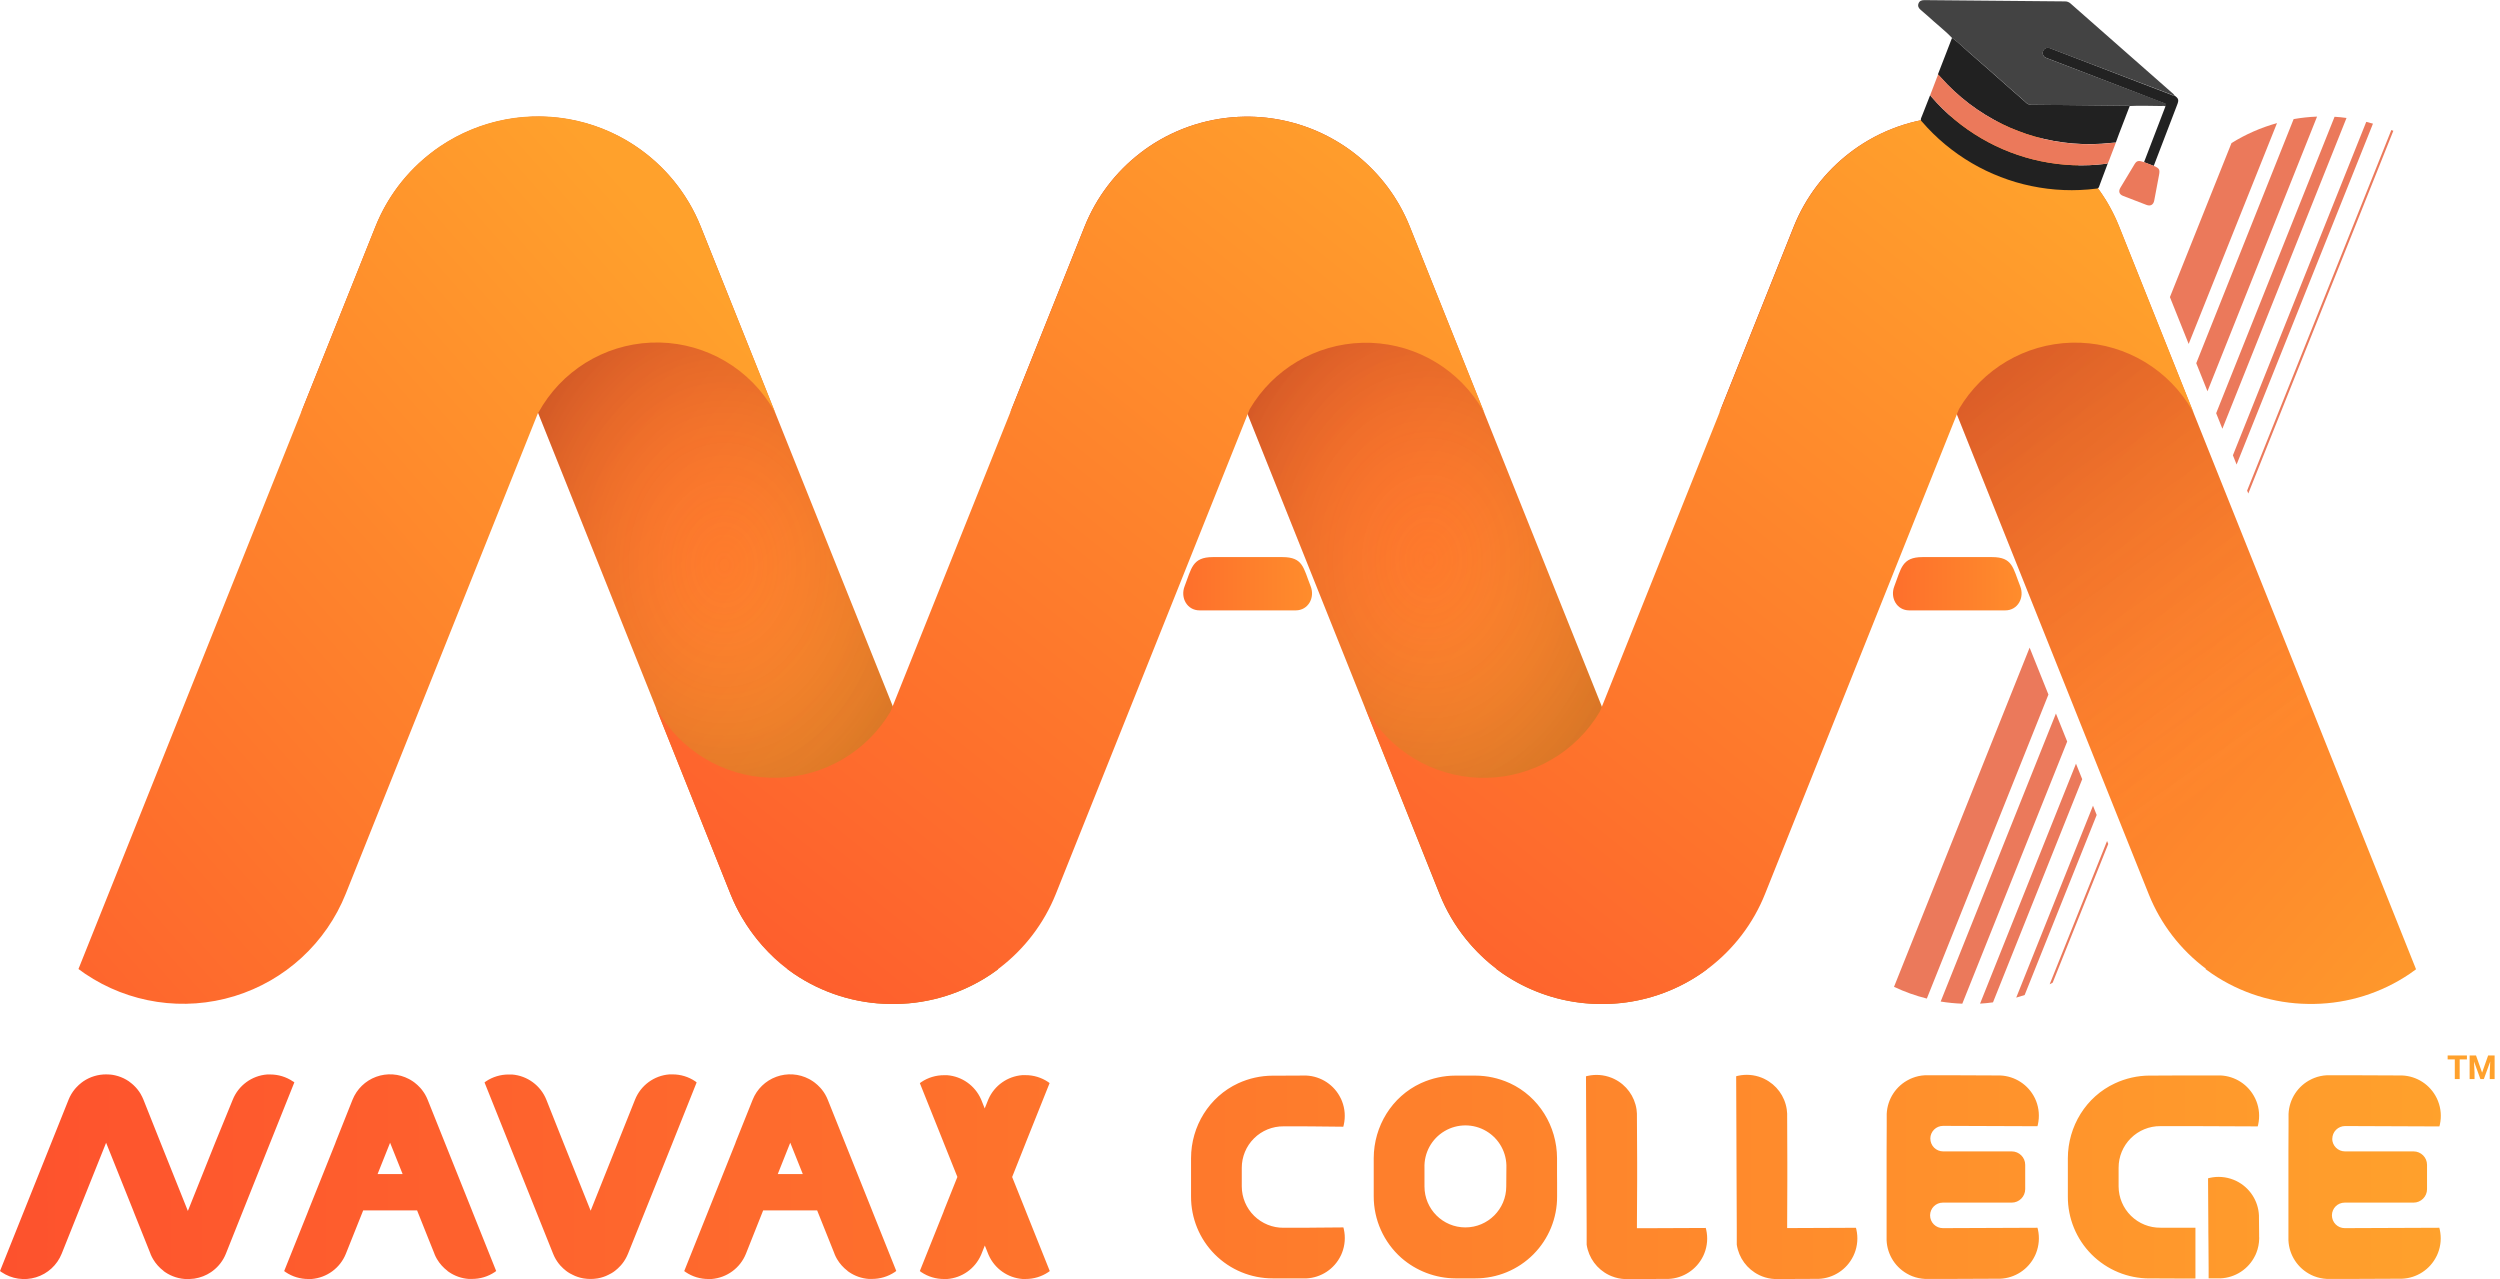 <svg width="86" height="44" viewBox="0 0 86 44" fill="none" xmlns="http://www.w3.org/2000/svg">
<path fill-rule="evenodd" clip-rule="evenodd" d="M58.717 33.344C58.643 33.4 58.569 33.452 58.494 33.503C57.68 34.054 56.744 34.397 55.766 34.504C55.693 34.511 55.619 34.518 55.545 34.523L55.434 34.53C55.361 34.534 55.289 34.536 55.217 34.538H55.099H55.012C54.937 34.538 54.862 34.535 54.787 34.531L54.682 34.525C54.612 34.52 54.543 34.514 54.474 34.507C53.482 34.406 52.53 34.06 51.706 33.5C51.63 33.449 51.555 33.395 51.482 33.34V33.336L51.486 33.323C51.1 33.033 50.749 32.697 50.443 32.323L50.428 32.305C50.237 32.07 50.065 31.82 49.912 31.558C49.766 31.308 49.639 31.048 49.53 30.779C49.526 30.771 49.522 30.761 49.519 30.752L48.609 28.477L47.119 24.752L46.981 24.409L46.954 24.34L42.919 14.25L42.902 14.208H42.893C42.081 12.718 40.521 11.79 38.825 11.788C37.128 11.785 35.565 12.709 34.749 14.196L37.308 7.8C37.712 6.79 38.381 5.908 39.246 5.248C39.337 5.177 39.429 5.111 39.523 5.047C40.494 4.391 41.636 4.032 42.807 4.014H42.922H43.011C45.005 4.051 46.852 5.071 47.946 6.739C47.971 6.777 47.996 6.816 48.02 6.857C48.045 6.897 48.079 6.949 48.105 6.996C48.121 7.023 48.136 7.05 48.151 7.077C48.282 7.31 48.397 7.551 48.496 7.799L51.062 14.211L55.1 24.3V24.308L55.105 24.319L55.141 24.407L58.717 33.344Z" fill="url(#paint0_linear_1121_709)"/>
<path fill-rule="evenodd" clip-rule="evenodd" d="M34.331 33.346C34.258 33.401 34.184 33.453 34.108 33.505C33.137 34.161 31.996 34.52 30.824 34.538H30.709H30.622C29.443 34.523 28.294 34.163 27.317 33.502C27.243 33.45 27.168 33.396 27.093 33.341L27.101 33.324C26.463 32.846 25.927 32.245 25.523 31.558C25.377 31.308 25.25 31.048 25.141 30.78C25.137 30.771 25.134 30.762 25.13 30.752L24.22 28.478L22.729 24.753L22.592 24.409L22.565 24.341L18.513 14.209H18.504C17.691 12.718 16.127 11.79 14.428 11.79C12.729 11.79 11.165 12.718 10.352 14.209L12.917 7.798C13.833 5.512 16.048 4.013 18.511 4.013C20.974 4.013 23.189 5.512 24.105 7.798L30.713 24.301L30.72 24.321L30.756 24.409L34.331 33.346Z" fill="url(#paint1_linear_1121_709)"/>
<path fill-rule="evenodd" clip-rule="evenodd" d="M83.112 33.343C83.039 33.399 82.966 33.451 82.89 33.502C81.919 34.158 80.778 34.517 79.606 34.535H79.488H79.401C78.222 34.521 77.074 34.161 76.098 33.5C76.023 33.449 75.948 33.394 75.874 33.34L75.881 33.323C75.008 32.668 74.331 31.788 73.923 30.777C73.919 30.768 73.915 30.758 73.912 30.749L73.001 28.474L71.511 24.75L71.374 24.406L71.347 24.338L67.315 14.25L67.298 14.208H67.289C66.477 12.718 64.916 11.79 63.219 11.788C61.522 11.786 59.959 12.71 59.144 14.199L61.703 7.8C62.107 6.79 62.777 5.908 63.642 5.248C63.733 5.178 63.825 5.111 63.919 5.048C64.89 4.391 66.031 4.032 67.203 4.014H67.321H67.409C69.193 4.047 70.871 4.867 71.993 6.254C72.02 6.289 72.047 6.324 72.075 6.359L72.095 6.385C72.118 6.415 72.139 6.444 72.161 6.474C72.196 6.521 72.23 6.569 72.263 6.617C72.289 6.655 72.315 6.692 72.34 6.731C72.343 6.736 72.347 6.741 72.35 6.747C72.366 6.771 72.381 6.794 72.396 6.819L72.435 6.878C72.614 7.17 72.768 7.476 72.895 7.794L75.46 14.207L79.496 24.295L79.504 24.314L79.54 24.402L83.112 33.343Z" fill="url(#paint2_linear_1121_709)"/>
<path opacity="0.2" fill-rule="evenodd" clip-rule="evenodd" d="M34.331 33.346C34.258 33.401 34.184 33.453 34.108 33.505C33.137 34.161 31.996 34.52 30.824 34.538H30.709H30.622C29.443 34.523 28.294 34.163 27.317 33.502C27.243 33.45 27.168 33.396 27.093 33.341L27.101 33.324C26.463 32.846 25.927 32.245 25.523 31.558C25.377 31.308 25.25 31.048 25.141 30.78C25.137 30.771 25.134 30.762 25.13 30.752L24.22 28.478L22.729 24.753L22.592 24.409L22.565 24.341L18.513 14.209H18.504C17.691 12.718 16.127 11.79 14.428 11.79C12.729 11.79 11.165 12.718 10.352 14.209L12.917 7.798C13.833 5.512 16.048 4.013 18.511 4.013C20.974 4.013 23.189 5.512 24.105 7.798L30.713 24.301L30.72 24.321L30.756 24.409L34.331 33.346Z" fill="url(#paint3_radial_1121_709)"/>
<path opacity="0.2" fill-rule="evenodd" clip-rule="evenodd" d="M58.717 33.344C58.643 33.4 58.569 33.452 58.494 33.503C57.68 34.054 56.744 34.397 55.766 34.504C55.693 34.511 55.619 34.518 55.545 34.523L55.434 34.53C55.361 34.534 55.289 34.536 55.217 34.538H55.099H55.012C54.937 34.538 54.862 34.535 54.787 34.531L54.682 34.525C54.612 34.52 54.543 34.514 54.474 34.507C53.482 34.406 52.53 34.06 51.706 33.5C51.63 33.449 51.555 33.395 51.482 33.34V33.336L51.486 33.323C51.1 33.033 50.749 32.697 50.443 32.323L50.428 32.305C50.237 32.07 50.065 31.82 49.912 31.558C49.766 31.308 49.639 31.048 49.53 30.779C49.526 30.771 49.522 30.761 49.519 30.752L48.609 28.477L47.119 24.752L46.981 24.409L46.954 24.34L42.919 14.25L42.902 14.208H42.893C42.081 12.718 40.521 11.79 38.825 11.788C37.128 11.785 35.565 12.709 34.749 14.196L37.308 7.8C37.712 6.79 38.381 5.908 39.246 5.248C39.337 5.177 39.429 5.111 39.523 5.047C40.494 4.391 41.636 4.032 42.807 4.014H42.922H43.011C45.005 4.051 46.852 5.071 47.946 6.739C47.971 6.777 47.996 6.816 48.02 6.857C48.045 6.897 48.079 6.949 48.105 6.996C48.121 7.023 48.136 7.05 48.151 7.077C48.282 7.31 48.397 7.551 48.496 7.799L51.062 14.211L55.1 24.3V24.308L55.105 24.319L55.141 24.407L58.717 33.344Z" fill="url(#paint4_radial_1121_709)"/>
<path opacity="0.2" fill-rule="evenodd" clip-rule="evenodd" d="M83.112 33.343C83.039 33.399 82.966 33.451 82.89 33.502C81.919 34.158 80.778 34.517 79.606 34.535H79.488H79.401C78.222 34.521 77.074 34.161 76.098 33.5C76.023 33.449 75.948 33.394 75.874 33.34L75.881 33.323C75.008 32.668 74.331 31.788 73.923 30.777C73.919 30.768 73.915 30.758 73.912 30.749L73.001 28.474L71.511 24.75L71.374 24.406L71.347 24.338L67.315 14.25L67.298 14.208H67.289C66.477 12.718 64.916 11.79 63.219 11.788C61.522 11.786 59.959 12.71 59.144 14.199L61.703 7.8C62.107 6.79 62.777 5.908 63.642 5.248C63.733 5.178 63.825 5.111 63.919 5.048C64.89 4.391 66.031 4.032 67.203 4.014H67.321H67.409C69.193 4.047 70.871 4.867 71.993 6.254C72.02 6.289 72.047 6.324 72.075 6.359L72.095 6.385C72.118 6.415 72.139 6.444 72.161 6.474C72.196 6.521 72.23 6.569 72.263 6.617C72.289 6.655 72.315 6.692 72.34 6.731C72.343 6.736 72.347 6.741 72.35 6.747C72.366 6.771 72.381 6.794 72.396 6.819L72.435 6.878C72.614 7.17 72.768 7.476 72.895 7.794L75.46 14.207L79.496 24.295L79.504 24.314L79.54 24.402L83.112 33.343Z" fill="url(#paint5_linear_1121_709)"/>
<path fill-rule="evenodd" clip-rule="evenodd" d="M2.699 33.334L6.271 24.403L6.3 24.331L12.915 7.791C13.318 6.78 13.988 5.898 14.854 5.238C14.944 5.167 15.036 5.101 15.131 5.037C16.512 4.103 18.218 3.782 19.843 4.151C21.468 4.52 22.869 5.546 23.711 6.984C23.862 7.242 23.994 7.512 24.105 7.79L26.669 14.202C26.604 14.084 26.534 13.966 26.46 13.858C25.561 12.502 24.017 11.716 22.392 11.786C20.767 11.857 19.297 12.773 18.517 14.202H18.509L18.474 14.289L14.459 24.331L11.895 30.743C11.218 32.437 9.81 33.732 8.067 34.267C6.324 34.801 4.432 34.517 2.922 33.494C2.848 33.444 2.772 33.39 2.699 33.334V33.334Z" fill="url(#paint6_linear_1121_709)"/>
<path fill-rule="evenodd" clip-rule="evenodd" d="M69.819 22.279L70.466 23.892L66.283 34.351C65.894 34.254 65.516 34.118 65.154 33.947L69.819 22.279Z" fill="#EB795B"/>
<path fill-rule="evenodd" clip-rule="evenodd" d="M78.329 4.235L75.29 11.832L74.645 10.22L76.763 4.922C77.249 4.62 77.777 4.388 78.329 4.235H78.329Z" fill="#EB795B"/>
<path fill-rule="evenodd" clip-rule="evenodd" d="M71.04 25.332L71.111 25.509L67.503 34.527C67.253 34.518 67.005 34.493 66.759 34.453L70.724 24.545L71.04 25.332Z" fill="#EB795B"/>
<path fill-rule="evenodd" clip-rule="evenodd" d="M79.707 4.011L75.937 13.46L75.551 12.494L78.901 4.097C79.168 4.05 79.437 4.021 79.707 4.011Z" fill="#EB795B"/>
<path fill-rule="evenodd" clip-rule="evenodd" d="M71.414 26.27L71.628 26.804L68.559 34.481C68.412 34.502 68.264 34.516 68.114 34.525L71.414 26.27Z" fill="#EB795B"/>
<path fill-rule="evenodd" clip-rule="evenodd" d="M80.72 4.058L76.45 14.749L76.236 14.214L80.309 4.017C80.447 4.025 80.584 4.038 80.72 4.058H80.72Z" fill="#EB795B"/>
<path fill-rule="evenodd" clip-rule="evenodd" d="M71.999 27.716L72.126 28.035L69.648 34.229C69.553 34.261 69.456 34.29 69.358 34.318L71.999 27.716Z" fill="#EB795B"/>
<path fill-rule="evenodd" clip-rule="evenodd" d="M81.63 4.254L76.939 15.98L76.812 15.662L81.399 4.192C81.478 4.211 81.554 4.232 81.63 4.254L81.63 4.254Z" fill="#EB795B"/>
<path fill-rule="evenodd" clip-rule="evenodd" d="M72.483 28.93L72.524 29.032L70.612 33.804C70.578 33.824 70.543 33.842 70.508 33.86L72.483 28.93Z" fill="#EB795B"/>
<path fill-rule="evenodd" clip-rule="evenodd" d="M82.331 4.5L77.341 16.977L77.301 16.876L82.262 4.473L82.331 4.5Z" fill="#EB795B"/>
<path fill-rule="evenodd" clip-rule="evenodd" d="M51.065 14.209C51 14.091 50.931 13.978 50.858 13.868C49.974 12.535 48.467 11.75 46.867 11.792C45.268 11.834 43.803 12.696 42.991 14.073L42.965 14.137L42.935 14.209L42.92 14.247L36.321 30.75C35.917 31.759 35.247 32.641 34.382 33.301C34.364 33.316 34.345 33.33 34.327 33.343C34.254 33.399 34.18 33.451 34.105 33.502C33.134 34.158 31.992 34.518 30.82 34.535H30.705H30.618C29.438 34.522 28.289 34.161 27.312 33.499C27.237 33.448 27.163 33.394 27.088 33.339C26.772 33.1 26.481 32.829 26.221 32.53C26.023 32.304 25.841 32.064 25.678 31.812C25.623 31.727 25.57 31.641 25.519 31.554C25.373 31.304 25.245 31.044 25.137 30.776C25.132 30.767 25.129 30.757 25.125 30.748L24.216 28.474L22.588 24.405L22.561 24.337C22.626 24.455 22.695 24.573 22.769 24.681C23.653 26.013 25.16 26.797 26.759 26.755C28.357 26.713 29.821 25.852 30.635 24.476L30.661 24.409L30.691 24.337L30.706 24.3L34.749 14.197L37.308 7.801C37.711 6.791 38.381 5.909 39.246 5.249C39.337 5.178 39.429 5.112 39.524 5.048C40.495 4.391 41.637 4.032 42.809 4.014H42.924H43.012C45.007 4.051 46.855 5.071 47.948 6.739C47.974 6.777 47.998 6.816 48.023 6.857C48.048 6.897 48.082 6.949 48.107 6.996C48.123 7.023 48.138 7.05 48.153 7.077C48.286 7.31 48.402 7.553 48.502 7.802L51.065 14.209Z" fill="url(#paint7_linear_1121_709)"/>
<path fill-rule="evenodd" clip-rule="evenodd" d="M75.463 14.206C75.398 14.088 75.329 13.974 75.256 13.864C74.373 12.531 72.865 11.746 71.266 11.788C69.667 11.83 68.202 12.692 67.389 14.07L67.364 14.134L67.334 14.206L67.32 14.243L60.718 30.75C60.315 31.76 59.645 32.642 58.78 33.302C58.761 33.316 58.743 33.331 58.725 33.343C58.651 33.4 58.578 33.452 58.502 33.502C57.593 34.118 56.532 34.473 55.435 34.529C55.363 34.533 55.291 34.535 55.218 34.536H55.1H55.014C54.939 34.536 54.864 34.533 54.789 34.529C53.689 34.474 52.625 34.118 51.713 33.5C51.638 33.449 51.563 33.395 51.49 33.34L51.484 33.336C51.17 33.098 50.881 32.828 50.622 32.531C50.561 32.462 50.502 32.391 50.445 32.318L50.431 32.301C50.243 32.065 50.073 31.817 49.921 31.557C49.774 31.307 49.647 31.047 49.538 30.779C49.534 30.77 49.531 30.76 49.527 30.751L48.617 28.476L46.99 24.407L46.962 24.338C47.028 24.456 47.097 24.574 47.171 24.682C48.055 26.015 49.562 26.798 51.16 26.757C52.758 26.715 54.223 25.854 55.036 24.477L55.063 24.41L55.092 24.338L55.104 24.309L55.108 24.301L59.149 14.198L61.709 7.798C62.112 6.788 62.782 5.906 63.648 5.246C63.738 5.175 63.83 5.109 63.925 5.045C64.895 4.388 66.037 4.029 67.208 4.011H67.326H67.414C69.198 4.044 70.876 4.865 71.999 6.252C72.026 6.286 72.053 6.322 72.08 6.356L72.101 6.383C72.123 6.412 72.145 6.442 72.167 6.472C72.201 6.519 72.236 6.566 72.269 6.615C72.295 6.652 72.32 6.69 72.345 6.728C72.349 6.734 72.352 6.739 72.355 6.744C72.372 6.768 72.387 6.792 72.402 6.817L72.441 6.876C72.464 6.913 72.487 6.952 72.51 6.99C72.526 7.018 72.541 7.049 72.557 7.075L72.578 7.112C72.701 7.333 72.81 7.561 72.903 7.796L75.463 14.206Z" fill="url(#paint8_linear_1121_709)"/>
<path fill-rule="evenodd" clip-rule="evenodd" d="M65.677 20.997C65.251 20.997 65.01 20.564 65.165 20.166C65.4 19.56 65.421 19.164 66.134 19.164H68.526C69.239 19.164 69.244 19.534 69.495 20.166C69.652 20.562 69.409 20.997 68.983 20.997H65.677Z" fill="url(#paint9_linear_1121_709)"/>
<path fill-rule="evenodd" clip-rule="evenodd" d="M41.264 20.997C40.837 20.997 40.596 20.564 40.751 20.166C40.987 19.56 41.008 19.164 41.722 19.164H44.115C44.83 19.164 44.835 19.534 45.086 20.166C45.243 20.562 45 20.997 44.574 20.997H41.264Z" fill="url(#paint10_linear_1121_709)"/>
<path fill-rule="evenodd" clip-rule="evenodd" d="M85.815 36.307V37.121H85.647V36.898L85.664 36.514L85.444 37.121H85.326L85.106 36.515L85.124 36.898V37.121H84.955V36.308H85.175L85.384 36.897L85.592 36.308L85.815 36.307ZM84.862 36.307V36.443H84.613V37.121H84.445V36.444H84.199V36.308L84.862 36.307ZM63.795 43.115C63.793 43.119 63.791 43.124 63.788 43.129C63.788 43.137 63.781 43.145 63.778 43.153C63.775 43.161 63.766 43.182 63.759 43.197C63.757 43.203 63.754 43.209 63.75 43.215C63.526 43.673 63.07 43.972 62.56 43.993H62.508L61.197 43.999H61.056C60.903 43.992 60.752 43.96 60.61 43.904L60.596 43.897L60.572 43.887C60.556 43.881 60.542 43.875 60.527 43.867C60.521 43.865 60.515 43.862 60.51 43.859C60.099 43.658 59.813 43.268 59.745 42.816V42.256L59.737 40.299V40.289L59.733 39.26V39.172L59.724 37.035V37.023L59.761 37.013L59.786 37.007C60.057 36.947 60.34 36.969 60.598 37.071L60.612 37.077L60.636 37.087C60.652 37.093 60.666 37.1 60.681 37.107C60.687 37.109 60.693 37.112 60.698 37.116C61.11 37.317 61.397 37.708 61.464 38.162C61.471 38.209 61.476 38.257 61.478 38.306C61.478 38.314 61.478 38.324 61.478 38.333C61.478 38.342 61.478 38.35 61.478 38.358L61.484 39.978V39.993V40.288V40.582V40.597L61.478 42.164V42.245H61.695L63.832 42.236H63.844C63.848 42.248 63.851 42.261 63.854 42.273C63.857 42.286 63.858 42.289 63.86 42.297C63.921 42.571 63.898 42.856 63.795 43.116L63.795 43.115ZM58.63 43.114C58.628 43.119 58.626 43.124 58.623 43.129C58.623 43.137 58.617 43.144 58.614 43.153C58.611 43.161 58.602 43.182 58.594 43.197C58.592 43.203 58.589 43.209 58.586 43.214C58.362 43.672 57.906 43.972 57.397 43.995H57.344L56.033 44H55.893C55.74 43.993 55.589 43.961 55.447 43.904L55.432 43.898L55.408 43.888L55.364 43.868C55.358 43.866 55.352 43.863 55.346 43.86C54.935 43.659 54.649 43.269 54.581 42.817V42.257L54.572 40.302V40.292L54.567 39.263V39.175L54.558 37.038V37.025L54.595 37.015L54.619 37.01C54.891 36.95 55.173 36.972 55.432 37.074L55.446 37.08C55.455 37.08 55.462 37.087 55.47 37.09L55.515 37.11C55.521 37.112 55.526 37.115 55.532 37.118C55.944 37.319 56.23 37.711 56.297 38.165C56.304 38.212 56.309 38.26 56.31 38.308C56.311 38.317 56.311 38.327 56.31 38.336V38.361L56.318 39.981V40.604L56.31 42.171V42.251H56.528L58.665 42.242H58.678C58.681 42.254 58.685 42.267 58.688 42.28C58.691 42.292 58.691 42.295 58.694 42.304C58.754 42.575 58.732 42.857 58.63 43.115L58.63 43.114ZM51.815 40.816C51.815 41.593 51.185 42.223 50.409 42.223C49.632 42.223 49.002 41.593 49.002 40.816L49.002 40.174C48.984 39.658 49.248 39.174 49.692 38.911C50.135 38.648 50.687 38.648 51.13 38.911C51.574 39.174 51.838 39.658 51.82 40.174L51.815 40.816ZM53.562 40.385V40.369V39.84C53.559 38.742 52.938 37.724 51.942 37.263L51.916 37.252C51.551 37.088 51.155 37.002 50.755 37.001H50.062C49.662 37.002 49.266 37.088 48.901 37.252L48.876 37.263C47.88 37.724 47.259 38.742 47.256 39.84V40.369V40.385V40.679V40.973V40.989V41.151C47.254 41.961 47.6 42.732 48.205 43.27C48.721 43.721 49.382 43.972 50.067 43.976H50.38H50.439H50.752C51.501 43.978 52.219 43.681 52.747 43.151C53.275 42.621 53.569 41.902 53.564 41.154V40.977V40.682L53.562 40.385ZM75.523 42.233V43.982H75.163L74.259 43.978H73.946C73.198 43.98 72.48 43.683 71.951 43.153C71.423 42.623 71.129 41.904 71.134 41.156V40.979V40.684V40.39V40.375V39.879V39.843C71.137 38.745 71.758 37.728 72.754 37.267C73.125 37.094 73.53 37.002 73.94 37H74.142L75.164 36.995H75.792H76.33H76.382C76.892 37.017 77.348 37.316 77.572 37.774C77.576 37.78 77.579 37.786 77.581 37.792C77.588 37.806 77.594 37.821 77.6 37.836C77.606 37.851 77.607 37.852 77.61 37.86C77.613 37.865 77.615 37.869 77.617 37.874C77.719 38.132 77.741 38.415 77.681 38.687C77.681 38.695 77.677 38.702 77.675 38.711C77.673 38.719 77.669 38.736 77.665 38.748H77.653L76.692 38.744L75.515 38.739H74.317C73.935 38.736 73.569 38.887 73.299 39.156C73.029 39.426 72.878 39.792 72.88 40.173V40.566V40.816C72.882 41.195 73.036 41.558 73.306 41.824C73.576 42.09 73.941 42.237 74.32 42.233H75.523ZM77.716 42.559V42.611C77.713 42.778 77.68 42.943 77.619 43.097C77.617 43.102 77.615 43.107 77.612 43.111C77.612 43.12 77.605 43.127 77.603 43.136C77.6 43.144 77.59 43.165 77.583 43.18C77.581 43.186 77.578 43.192 77.574 43.197C77.35 43.656 76.893 43.954 76.383 43.975H76.331H75.977V43.67V43.655L75.971 42.772L75.967 42.359V42.231L75.957 40.547V40.534L75.995 40.524L76.019 40.518C76.29 40.458 76.573 40.48 76.832 40.583L76.846 40.589L76.87 40.599C76.885 40.605 76.9 40.611 76.914 40.618C76.92 40.621 76.926 40.624 76.932 40.627C77.389 40.852 77.687 41.308 77.708 41.817C77.708 41.826 77.708 41.836 77.708 41.845C77.708 41.854 77.708 41.861 77.708 41.87L77.714 42.463V42.551C77.715 42.554 77.715 42.556 77.714 42.559L77.716 42.559ZM80.228 39.167C80.227 39.284 80.273 39.396 80.356 39.479C80.438 39.561 80.55 39.608 80.666 39.608H83.026C83.282 39.608 83.49 39.815 83.49 40.071L83.49 40.907C83.49 41.162 83.282 41.37 83.026 41.37H80.657C80.415 41.37 80.219 41.565 80.218 41.807C80.218 41.924 80.264 42.036 80.347 42.119C80.429 42.202 80.542 42.248 80.659 42.248L83.9 42.235H83.912C83.915 42.248 83.919 42.261 83.922 42.273C83.925 42.285 83.926 42.289 83.928 42.297C83.988 42.568 83.966 42.851 83.864 43.109C83.862 43.114 83.86 43.119 83.857 43.123C83.857 43.132 83.85 43.139 83.847 43.148C83.844 43.156 83.835 43.177 83.828 43.192C83.825 43.198 83.822 43.204 83.819 43.209C83.595 43.668 83.139 43.967 82.629 43.988H82.577L80.957 43.995H80.941H80.647H80.353H80.043C79.892 43.987 79.742 43.955 79.602 43.9L79.587 43.894L79.563 43.883C79.548 43.877 79.534 43.871 79.519 43.864C79.513 43.861 79.507 43.859 79.501 43.855C79.043 43.631 78.745 43.175 78.722 42.666C78.722 42.656 78.722 42.646 78.722 42.637C78.722 42.628 78.722 42.621 78.722 42.613V42.256V41.373V40.608V40.592V40.298V40.003V39.988V39.611L78.726 38.728V38.371C78.726 38.363 78.726 38.354 78.726 38.346C78.726 38.339 78.726 38.327 78.726 38.319C78.748 37.809 79.047 37.352 79.505 37.129C79.51 37.125 79.516 37.122 79.523 37.12C79.537 37.113 79.551 37.106 79.567 37.1L79.591 37.091L79.605 37.084C79.746 37.028 79.894 36.996 80.045 36.989H80.356H80.65H80.945H80.96L82.58 36.996H82.633C83.142 37.017 83.599 37.316 83.823 37.775C83.826 37.78 83.829 37.786 83.831 37.792C83.838 37.807 83.845 37.821 83.851 37.837C83.857 37.852 83.858 37.852 83.861 37.861C83.863 37.865 83.865 37.87 83.867 37.875C83.969 38.133 83.992 38.416 83.931 38.687C83.931 38.695 83.928 38.703 83.925 38.711C83.923 38.719 83.919 38.736 83.915 38.749H83.903L80.672 38.736C80.555 38.736 80.444 38.782 80.361 38.864C80.278 38.946 80.232 39.057 80.231 39.174L80.228 39.167ZM66.404 39.167C66.404 39.284 66.45 39.396 66.532 39.479C66.615 39.561 66.727 39.608 66.843 39.608H69.203C69.459 39.608 69.667 39.815 69.667 40.071V40.907C69.666 41.162 69.459 41.37 69.203 41.37H66.833C66.592 41.37 66.396 41.565 66.395 41.807C66.394 41.924 66.44 42.036 66.523 42.119C66.606 42.202 66.718 42.248 66.835 42.248L70.076 42.235H70.089C70.092 42.248 70.096 42.261 70.099 42.273C70.102 42.285 70.103 42.289 70.105 42.297C70.165 42.568 70.142 42.851 70.04 43.109C70.039 43.114 70.036 43.119 70.034 43.123C70.031 43.132 70.027 43.139 70.024 43.148C70.021 43.156 70.012 43.177 70.004 43.192C70.002 43.198 69.999 43.204 69.996 43.209C69.772 43.668 69.315 43.967 68.806 43.988H68.754L67.133 43.995H67.118H66.824H66.529H66.22C66.068 43.987 65.919 43.955 65.778 43.9L65.764 43.894L65.74 43.883C65.725 43.877 65.71 43.871 65.696 43.864C65.69 43.861 65.684 43.859 65.678 43.855C65.22 43.631 64.921 43.175 64.899 42.666C64.899 42.656 64.899 42.646 64.899 42.637C64.899 42.628 64.899 42.621 64.899 42.613V42.256V41.373V40.608V40.592V40.298V40.003V39.988V39.611L64.903 38.728V38.371C64.903 38.363 64.903 38.354 64.903 38.346C64.903 38.339 64.903 38.327 64.903 38.319C64.925 37.809 65.224 37.352 65.682 37.129C65.687 37.125 65.693 37.122 65.699 37.12C65.714 37.113 65.728 37.106 65.743 37.1L65.768 37.091L65.782 37.084C65.922 37.028 66.071 36.996 66.222 36.989H66.533H66.827H67.122H67.137L68.757 36.996H68.809C69.316 37.018 69.77 37.314 69.995 37.768C69.999 37.774 70.002 37.78 70.004 37.786C70.011 37.8 70.017 37.815 70.023 37.83C70.029 37.845 70.03 37.846 70.033 37.854C70.036 37.859 70.038 37.863 70.04 37.868C70.142 38.127 70.164 38.41 70.104 38.681C70.104 38.689 70.1 38.697 70.098 38.705C70.096 38.713 70.092 38.73 70.088 38.742H70.076L66.844 38.73C66.602 38.729 66.404 38.925 66.403 39.167L66.404 39.167ZM26.755 40.388L27.177 39.328L27.185 39.31L27.616 40.387L26.755 40.388ZM30.829 43.714L30.035 41.73L30.009 41.665L30.003 41.648L28.476 37.833C28.464 37.802 28.45 37.774 28.436 37.742L28.418 37.708C28.408 37.689 28.399 37.671 28.389 37.653C28.387 37.651 28.386 37.649 28.385 37.646C28.378 37.635 28.371 37.625 28.365 37.614C28.358 37.603 28.348 37.587 28.34 37.574C28.331 37.561 28.325 37.554 28.318 37.543L28.285 37.499L28.268 37.477C28.254 37.46 28.241 37.444 28.226 37.427L28.216 37.417C28.159 37.354 28.097 37.296 28.029 37.244C28.007 37.228 27.986 37.212 27.965 37.198C27.944 37.183 27.91 37.162 27.881 37.145C27.873 37.14 27.864 37.135 27.855 37.131L27.834 37.119C27.485 36.934 27.074 36.906 26.703 37.042C26.333 37.178 26.037 37.465 25.891 37.832L25.299 39.311L25.31 39.293L24.368 41.648L24.362 41.664L24.336 41.729L23.542 43.713L23.537 43.725C23.554 43.738 23.572 43.75 23.589 43.762C23.82 43.917 24.091 43.999 24.368 43.998H24.41C24.426 43.998 24.442 43.998 24.458 43.998C24.464 43.999 24.471 43.999 24.478 43.998C25.005 43.956 25.463 43.62 25.66 43.129L26.248 41.65L26.254 41.638H27.698H28.11L28.113 41.645L28.119 41.661L28.151 41.741L28.495 42.6L28.705 43.125C28.705 43.125 28.705 43.13 28.705 43.131C28.73 43.193 28.76 43.253 28.793 43.311C28.886 43.469 29.01 43.608 29.157 43.719V43.723L29.209 43.76C29.409 43.896 29.64 43.977 29.881 43.995H29.889C29.896 43.996 29.902 43.996 29.909 43.995H29.957H29.998C30.276 43.996 30.547 43.914 30.778 43.76L30.83 43.722L30.829 43.714ZM12.989 40.388L13.412 39.328L13.419 39.31L13.85 40.387L12.989 40.388ZM17.065 43.714L16.271 41.73L16.245 41.665L16.239 41.648L14.712 37.833C14.7 37.802 14.686 37.774 14.672 37.742L14.654 37.708C14.644 37.689 14.635 37.671 14.625 37.653C14.624 37.651 14.622 37.649 14.621 37.646C14.614 37.635 14.607 37.625 14.601 37.614C14.594 37.603 14.584 37.587 14.575 37.574C14.566 37.561 14.561 37.554 14.553 37.543C14.546 37.533 14.532 37.513 14.521 37.499L14.504 37.477C14.49 37.46 14.476 37.444 14.462 37.427L14.452 37.417C14.395 37.354 14.332 37.296 14.265 37.244C14.244 37.228 14.222 37.212 14.201 37.198C14.18 37.183 14.146 37.162 14.117 37.145L14.09 37.131L14.069 37.119C13.72 36.934 13.309 36.906 12.938 37.042C12.568 37.178 12.273 37.465 12.126 37.832L11.538 39.311L11.548 39.293L10.606 41.648L10.6 41.664L10.575 41.729L9.78 43.713L9.776 43.725L9.827 43.762C10.058 43.917 10.329 43.999 10.606 43.998H10.649H10.696C10.703 43.999 10.71 43.999 10.716 43.998C11.243 43.956 11.701 43.62 11.898 43.129L12.489 41.65L12.494 41.638H13.939H14.351V41.645L14.357 41.661L14.389 41.741L14.732 42.6L14.943 43.125C14.943 43.125 14.943 43.13 14.943 43.131C14.968 43.193 14.997 43.253 15.031 43.311C15.124 43.469 15.248 43.608 15.395 43.719V43.723L15.447 43.76C15.646 43.895 15.878 43.977 16.119 43.995H16.13C16.136 43.996 16.143 43.996 16.149 43.995H16.197H16.239C16.517 43.996 16.788 43.914 17.018 43.76L17.07 43.722L17.065 43.714ZM10.126 37.233L10.121 37.245L9.327 39.229L9.301 39.294L9.294 39.31L7.771 43.126C7.678 43.359 7.523 43.563 7.323 43.715L7.26 43.761C7.09 43.876 6.896 43.951 6.694 43.983L6.662 43.987C6.605 43.995 6.547 43.999 6.489 44.001H6.443C6.171 43.998 5.906 43.914 5.681 43.762C5.663 43.75 5.646 43.738 5.629 43.725V43.721C5.482 43.61 5.358 43.471 5.265 43.313C5.232 43.256 5.202 43.197 5.177 43.136C5.177 43.136 5.177 43.131 5.177 43.13L4.967 42.604L4.623 41.745L4.592 41.664L4.586 41.648L3.65 39.311L3.642 39.331L2.714 41.647L2.122 43.127C1.966 43.517 1.641 43.816 1.239 43.939C0.837 44.062 0.4 43.997 0.052 43.761C0.034 43.749 0.017 43.737 0 43.724L0.824 41.664L0.831 41.647L2.358 37.831C2.384 37.766 2.414 37.703 2.45 37.643C2.451 37.641 2.453 37.639 2.454 37.636C2.47 37.61 2.487 37.584 2.504 37.559L2.513 37.546C2.53 37.523 2.546 37.5 2.564 37.479L2.576 37.463C2.593 37.443 2.611 37.423 2.629 37.404L2.644 37.389C2.662 37.37 2.681 37.351 2.703 37.33L2.718 37.316C2.738 37.298 2.759 37.281 2.78 37.264L2.794 37.252L2.808 37.241C2.829 37.224 2.85 37.209 2.872 37.194C3.102 37.04 3.374 36.958 3.652 36.959C3.686 36.959 3.72 36.959 3.754 36.963H3.774L3.853 36.972L3.881 36.976C3.905 36.981 3.928 36.985 3.951 36.99L3.981 36.997C4.003 37.002 4.026 37.008 4.047 37.015L4.077 37.024C4.099 37.031 4.121 37.039 4.143 37.047L4.169 37.057C4.193 37.066 4.217 37.077 4.24 37.088L4.258 37.096C4.317 37.125 4.374 37.158 4.429 37.195L4.441 37.204C4.462 37.219 4.483 37.234 4.5 37.25L4.527 37.271L4.574 37.311L4.602 37.337L4.643 37.378C4.652 37.387 4.662 37.397 4.671 37.407C4.68 37.417 4.697 37.436 4.709 37.451C4.721 37.466 4.726 37.471 4.734 37.481C4.741 37.491 4.76 37.515 4.773 37.533C4.786 37.55 4.786 37.55 4.792 37.559C4.81 37.585 4.827 37.612 4.843 37.639V37.642C4.878 37.702 4.908 37.764 4.934 37.828L5.523 39.308L6.455 41.637V41.641L6.46 41.656L6.467 41.645L6.476 41.624L7.402 39.308L8.006 37.831C8.203 37.34 8.661 37.003 9.188 36.962C9.195 36.961 9.201 36.961 9.208 36.962C9.224 36.961 9.24 36.961 9.256 36.962H9.297C9.576 36.962 9.847 37.045 10.077 37.201C10.093 37.207 10.111 37.22 10.126 37.233L10.126 37.233ZM32.441 41.728L31.647 43.712L31.643 43.725C31.656 43.736 31.669 43.745 31.683 43.755C31.687 43.758 31.69 43.76 31.694 43.763C31.925 43.917 32.196 43.999 32.473 43.998H32.515H32.563C32.569 43.999 32.576 43.999 32.583 43.998C33.091 43.959 33.537 43.644 33.744 43.178L33.755 43.153L33.878 42.846L34 43.151L34.011 43.176C34.218 43.642 34.664 43.957 35.172 43.997C35.179 43.998 35.185 43.998 35.192 43.997H35.24H35.282C35.559 43.998 35.83 43.916 36.061 43.762L36.113 43.724L36.108 43.714L35.314 41.73L35.291 41.671L35.288 41.665L35.282 41.648L34.818 40.489L35.277 39.333L35.285 39.312L35.308 39.254L36.102 37.269L36.107 37.258L36.055 37.22C35.825 37.066 35.553 36.983 35.276 36.985H35.234H35.186C35.179 36.984 35.173 36.984 35.166 36.985C34.658 37.025 34.212 37.34 34.005 37.805C34.002 37.812 33.999 37.82 33.996 37.826C33.995 37.828 33.995 37.83 33.994 37.831C33.993 37.834 33.992 37.837 33.991 37.839C33.989 37.844 33.986 37.849 33.985 37.854L33.874 38.13L33.764 37.855C33.762 37.849 33.76 37.844 33.757 37.838C33.757 37.837 33.756 37.835 33.755 37.833C33.754 37.83 33.753 37.828 33.752 37.825C33.749 37.819 33.747 37.813 33.744 37.807C33.536 37.342 33.091 37.027 32.584 36.987C32.577 36.986 32.57 36.986 32.563 36.987H32.516H32.474C32.197 36.986 31.925 37.068 31.695 37.222C31.691 37.225 31.687 37.227 31.684 37.23C31.67 37.24 31.656 37.25 31.643 37.26L31.647 37.271L32.442 39.256L32.465 39.315L32.473 39.335L32.934 40.487L32.47 41.647L32.464 41.663V41.67L32.441 41.728ZM23.915 37.196C23.685 37.041 23.413 36.958 23.136 36.959H23.094H23.046C23.04 36.958 23.033 36.958 23.026 36.959C22.499 37 22.041 37.337 21.845 37.828L21.252 39.312L20.327 41.628L20.318 41.648L20.31 41.628L19.383 39.312L18.795 37.832C18.598 37.341 18.14 37.004 17.613 36.963C17.606 36.962 17.599 36.962 17.593 36.963C17.577 36.963 17.561 36.963 17.545 36.963H17.503C17.224 36.961 16.951 37.042 16.719 37.197C16.702 37.21 16.684 37.222 16.668 37.235L16.672 37.246L17.466 39.231L17.492 39.295L17.498 39.312L19.026 43.127C19.038 43.158 19.051 43.186 19.066 43.218L19.084 43.253C19.093 43.271 19.103 43.289 19.113 43.307L19.116 43.314C19.123 43.324 19.13 43.335 19.137 43.346C19.144 43.356 19.153 43.373 19.162 43.386C19.171 43.4 19.177 43.406 19.184 43.417C19.191 43.428 19.205 43.447 19.216 43.462L19.234 43.483C19.247 43.5 19.261 43.516 19.275 43.533L19.286 43.544C19.343 43.607 19.405 43.664 19.472 43.716C19.494 43.732 19.515 43.748 19.536 43.762C19.557 43.777 19.592 43.798 19.62 43.814H19.625C19.648 43.827 19.67 43.84 19.694 43.851L19.71 43.858C19.729 43.868 19.749 43.877 19.768 43.886L19.789 43.895L19.848 43.917L19.87 43.925C19.894 43.934 19.919 43.941 19.945 43.948L19.98 43.957L20.029 43.968L20.076 43.977L20.101 43.981H20.113L20.144 43.986C20.166 43.986 20.189 43.991 20.212 43.993C20.245 43.995 20.277 43.996 20.309 43.996H20.32C20.352 43.996 20.385 43.995 20.417 43.993C20.44 43.993 20.463 43.988 20.485 43.986L20.515 43.981H20.529L20.554 43.977L20.6 43.968L20.649 43.957L20.684 43.948C20.71 43.941 20.735 43.934 20.759 43.925L20.781 43.917L20.84 43.895L20.86 43.886C20.881 43.877 20.901 43.868 20.919 43.858L20.935 43.851C20.958 43.84 20.981 43.827 21.003 43.814H21.008C21.037 43.798 21.067 43.781 21.093 43.762C21.118 43.744 21.135 43.732 21.157 43.716C21.224 43.664 21.286 43.606 21.343 43.543L21.353 43.533C21.367 43.516 21.381 43.5 21.395 43.483L21.412 43.462C21.423 43.447 21.434 43.432 21.445 43.417C21.455 43.402 21.46 43.396 21.467 43.386L21.492 43.346L21.512 43.314L21.516 43.307C21.526 43.289 21.536 43.271 21.545 43.253L21.563 43.218C21.578 43.188 21.591 43.159 21.604 43.127L23.136 39.312L23.142 39.295L23.168 39.231L23.96 37.246L23.965 37.235L23.915 37.196ZM46.167 43.093C46.165 43.097 46.163 43.102 46.16 43.107C46.16 43.115 46.154 43.123 46.151 43.131C46.147 43.142 46.142 43.152 46.138 43.162C46.136 43.167 46.134 43.171 46.132 43.175C46.129 43.181 46.126 43.187 46.123 43.193C45.902 43.652 45.447 43.953 44.937 43.977H44.909C44.901 43.978 44.893 43.978 44.885 43.978L44.835 43.977L44.097 43.976H43.784C43.036 43.978 42.318 43.681 41.79 43.151C41.262 42.622 40.968 41.903 40.972 41.155V40.978V40.684V40.389V40.374V39.878V39.842C40.972 38.744 41.596 37.727 42.592 37.266C42.964 37.094 43.369 37.004 43.779 37.003H43.981L44.83 36.999H44.909H44.937C45.446 37.023 45.901 37.324 46.122 37.784C46.126 37.789 46.129 37.795 46.131 37.801C46.133 37.806 46.135 37.81 46.137 37.814C46.142 37.825 46.146 37.835 46.15 37.846C46.15 37.854 46.157 37.862 46.16 37.87C46.162 37.874 46.164 37.879 46.166 37.884C46.267 38.143 46.287 38.426 46.225 38.697C46.225 38.705 46.222 38.713 46.219 38.721C46.217 38.729 46.213 38.746 46.209 38.759H46.197L45.237 38.749L44.842 38.746H44.157C43.775 38.742 43.409 38.891 43.138 39.16C42.868 39.428 42.716 39.794 42.717 40.175V40.568V40.817C42.719 41.197 42.872 41.559 43.142 41.825C43.413 42.091 43.777 42.239 44.157 42.235H44.842L45.236 42.231L46.196 42.223H46.212C46.215 42.235 46.219 42.248 46.222 42.26C46.225 42.273 46.226 42.276 46.228 42.284C46.288 42.553 46.267 42.835 46.167 43.093H46.167Z" fill="url(#paint11_linear_1121_709)"/>
<path fill-rule="evenodd" clip-rule="evenodd" d="M67.151 1.305C66.956 1.097 66.728 0.924 66.518 0.732C66.373 0.599 66.223 0.47 66.074 0.342C66.003 0.284 65.961 0.211 65.997 0.118C66.034 0.024 66.108 0.004 66.205 0.004C67.814 0.02 69.422 0.034 71.031 0.048C71.102 0.046 71.171 0.071 71.224 0.118C72.404 1.159 73.586 2.199 74.768 3.237C74.778 3.248 74.787 3.259 74.794 3.271C74.746 3.293 74.708 3.26 74.668 3.244C73.313 2.73 71.959 2.213 70.606 1.694C70.575 1.682 70.544 1.668 70.512 1.659C70.42 1.623 70.317 1.669 70.282 1.761C70.247 1.853 70.292 1.956 70.384 1.991C70.415 2.006 70.447 2.016 70.478 2.027L74.415 3.531C74.473 3.554 74.558 3.564 74.497 3.664C74.45 3.63 74.396 3.647 74.346 3.647C73.987 3.647 73.628 3.627 73.269 3.647C73.247 3.643 73.225 3.64 73.203 3.639L71.455 3.62L69.864 3.604C69.805 3.604 69.749 3.58 69.707 3.538C69.531 3.375 69.346 3.219 69.165 3.06C68.694 2.643 68.222 2.223 67.745 1.81C67.547 1.641 67.364 1.455 67.151 1.305L67.151 1.305Z" fill="#434343"/>
<path fill-rule="evenodd" clip-rule="evenodd" d="M72.784 4.904C72.736 4.907 72.689 4.908 72.641 4.914C71.752 5.016 70.851 4.941 69.99 4.695C69.799 4.642 69.611 4.579 69.427 4.506C69.241 4.437 69.059 4.358 68.881 4.271C68.075 3.879 67.354 3.332 66.76 2.663C66.728 2.627 66.697 2.595 66.663 2.561C66.701 2.463 66.739 2.364 66.777 2.267C66.836 2.114 66.895 1.962 66.954 1.811L67.008 1.671C67.055 1.548 67.103 1.426 67.15 1.303C67.362 1.453 67.545 1.638 67.739 1.808C68.216 2.22 68.686 2.641 69.159 3.058C69.34 3.218 69.524 3.373 69.701 3.536C69.743 3.579 69.799 3.602 69.858 3.602L71.449 3.618L73.197 3.637C73.219 3.639 73.241 3.641 73.263 3.645L73.121 4.014L73.111 4.042L73.068 4.153L72.892 4.61L72.784 4.904Z" fill="#212121"/>
<path fill-rule="evenodd" clip-rule="evenodd" d="M74.488 3.667C74.547 3.567 74.465 3.557 74.406 3.534L70.477 2.025C70.445 2.013 70.413 2.003 70.383 1.988C70.291 1.953 70.246 1.85 70.281 1.758C70.316 1.666 70.419 1.62 70.511 1.655C70.542 1.665 70.573 1.679 70.605 1.691C71.956 2.21 73.308 2.729 74.659 3.247C74.699 3.262 74.737 3.295 74.785 3.274C74.948 3.387 74.962 3.434 74.89 3.616C74.621 4.313 74.354 5.011 74.088 5.709L73.754 5.581C73.999 4.943 74.244 4.305 74.488 3.667L74.488 3.667Z" fill="#222222"/>
<path fill-rule="evenodd" clip-rule="evenodd" d="M73.756 5.577L74.09 5.705C74.289 5.794 74.309 5.83 74.266 6.047C74.213 6.331 74.159 6.616 74.105 6.901C74.078 7.042 73.978 7.101 73.842 7.05C73.571 6.948 73.301 6.845 73.032 6.738C72.902 6.687 72.868 6.582 72.94 6.46C73.102 6.185 73.267 5.912 73.433 5.641C73.507 5.524 73.569 5.515 73.756 5.577H73.756Z" fill="#EB795B"/>
<path fill-rule="evenodd" clip-rule="evenodd" d="M72.205 6.43C72.187 6.477 72.153 6.485 72.111 6.489C71.366 6.583 70.611 6.553 69.876 6.399C69.517 6.325 69.165 6.221 68.824 6.089C68.482 5.958 68.151 5.799 67.835 5.614C67.186 5.235 66.603 4.751 66.112 4.181C66.08 4.156 66.068 4.112 66.082 4.074C66.115 3.99 66.149 3.905 66.182 3.822C66.216 3.738 66.253 3.642 66.288 3.551C66.323 3.461 66.365 3.358 66.402 3.261C66.407 3.287 66.419 3.31 66.438 3.327C66.929 3.897 67.512 4.381 68.162 4.76C68.478 4.945 68.808 5.104 69.15 5.235C69.492 5.367 69.844 5.471 70.202 5.545C70.937 5.699 71.693 5.729 72.437 5.635C72.466 5.635 72.493 5.624 72.513 5.605C72.476 5.703 72.44 5.801 72.403 5.9L72.3 6.173C72.268 6.26 72.236 6.345 72.205 6.43L72.205 6.43Z" fill="#212121"/>
<path fill-rule="evenodd" clip-rule="evenodd" d="M72.516 5.605C72.495 5.624 72.468 5.635 72.44 5.635C71.695 5.729 70.939 5.698 70.204 5.544C69.845 5.47 69.493 5.367 69.151 5.235C68.809 5.104 68.478 4.945 68.162 4.76C67.512 4.381 66.929 3.897 66.438 3.328C66.419 3.31 66.406 3.287 66.402 3.262C66.421 3.214 66.439 3.166 66.458 3.118C66.493 3.025 66.529 2.932 66.565 2.838L66.63 2.668C66.644 2.632 66.658 2.596 66.672 2.56C66.705 2.594 66.737 2.626 66.768 2.662C67.362 3.333 68.082 3.88 68.886 4.273C69.065 4.361 69.247 4.439 69.432 4.509C69.616 4.581 69.804 4.645 69.994 4.698C70.854 4.945 71.754 5.019 72.642 4.918C72.69 4.912 72.737 4.911 72.785 4.907L72.747 5.009L72.676 5.194C72.642 5.283 72.609 5.371 72.574 5.46C72.574 5.462 72.574 5.464 72.574 5.466C72.551 5.512 72.534 5.559 72.516 5.605L72.516 5.605Z" fill="#EB795B"/>
<defs>
<linearGradient id="paint0_linear_1121_709" x1="7.157" y1="18.883" x2="57.814" y2="63.493" gradientUnits="userSpaceOnUse">
<stop stop-color="#FD3A2D"/>
<stop offset="0.77" stop-color="#FFA12C"/>
</linearGradient>
<linearGradient id="paint1_linear_1121_709" x1="-18.034" y1="18.268" x2="33.073" y2="63.29" gradientUnits="userSpaceOnUse">
<stop stop-color="#FD3A2D"/>
<stop offset="0.77" stop-color="#FFA12C"/>
</linearGradient>
<linearGradient id="paint2_linear_1121_709" x1="30.698" y1="18.899" x2="82.446" y2="64.478" gradientUnits="userSpaceOnUse">
<stop stop-color="#FD3A2D"/>
<stop offset="0.77" stop-color="#FFA12C"/>
</linearGradient>
<radialGradient id="paint3_radial_1121_709" cx="0" cy="0" r="1" gradientUnits="userSpaceOnUse" gradientTransform="translate(24.918 19.433) rotate(90) scale(13.724 10.775)">
<stop stop-color="#ECC045" stop-opacity="0.01"/>
<stop offset="0.77"/>
</radialGradient>
<radialGradient id="paint4_radial_1121_709" cx="0" cy="0" r="1" gradientUnits="userSpaceOnUse" gradientTransform="translate(49.148 19.267) rotate(90) scale(13.722 10.773)">
<stop stop-color="#ECC045" stop-opacity="0.01"/>
<stop offset="0.77"/>
</radialGradient>
<linearGradient id="paint5_linear_1121_709" x1="54.186" y1="11.627" x2="68.736" y2="32.175" gradientUnits="userSpaceOnUse">
<stop offset="0.23"/>
<stop offset="1" stop-color="#ECC045" stop-opacity="0.01"/>
</linearGradient>
<linearGradient id="paint6_linear_1121_709" x1="13.446" y1="81.025" x2="67.498" y2="33.431" gradientUnits="userSpaceOnUse">
<stop stop-color="#FD3A2D"/>
<stop offset="0.77" stop-color="#FFA12C"/>
</linearGradient>
<linearGradient id="paint7_linear_1121_709" x1="43.601" y1="72.48" x2="89.663" y2="15.126" gradientUnits="userSpaceOnUse">
<stop stop-color="#FD3A2D"/>
<stop offset="0.77" stop-color="#FFA12C"/>
</linearGradient>
<linearGradient id="paint8_linear_1121_709" x1="65.971" y1="74.627" x2="111.497" y2="17.956" gradientUnits="userSpaceOnUse">
<stop stop-color="#FD3A2D"/>
<stop offset="0.77" stop-color="#FFA12C"/>
</linearGradient>
<linearGradient id="paint9_linear_1121_709" x1="57.049" y1="24.267" x2="77.289" y2="24.267" gradientUnits="userSpaceOnUse">
<stop stop-color="#FD3A2D"/>
<stop offset="0.77" stop-color="#FFA12C"/>
</linearGradient>
<linearGradient id="paint10_linear_1121_709" x1="32.674" y1="24.259" x2="52.864" y2="24.259" gradientUnits="userSpaceOnUse">
<stop stop-color="#FD3A2D"/>
<stop offset="0.77" stop-color="#FFA12C"/>
</linearGradient>
<linearGradient id="paint11_linear_1121_709" x1="-25.525" y1="45.079" x2="84.206" y2="45.079" gradientUnits="userSpaceOnUse">
<stop stop-color="#FD3A2D"/>
<stop offset="1" stop-color="#FFA12C"/>
</linearGradient>
</defs>
<script xmlns="" id="bw-fido2-page-script"/></svg>
